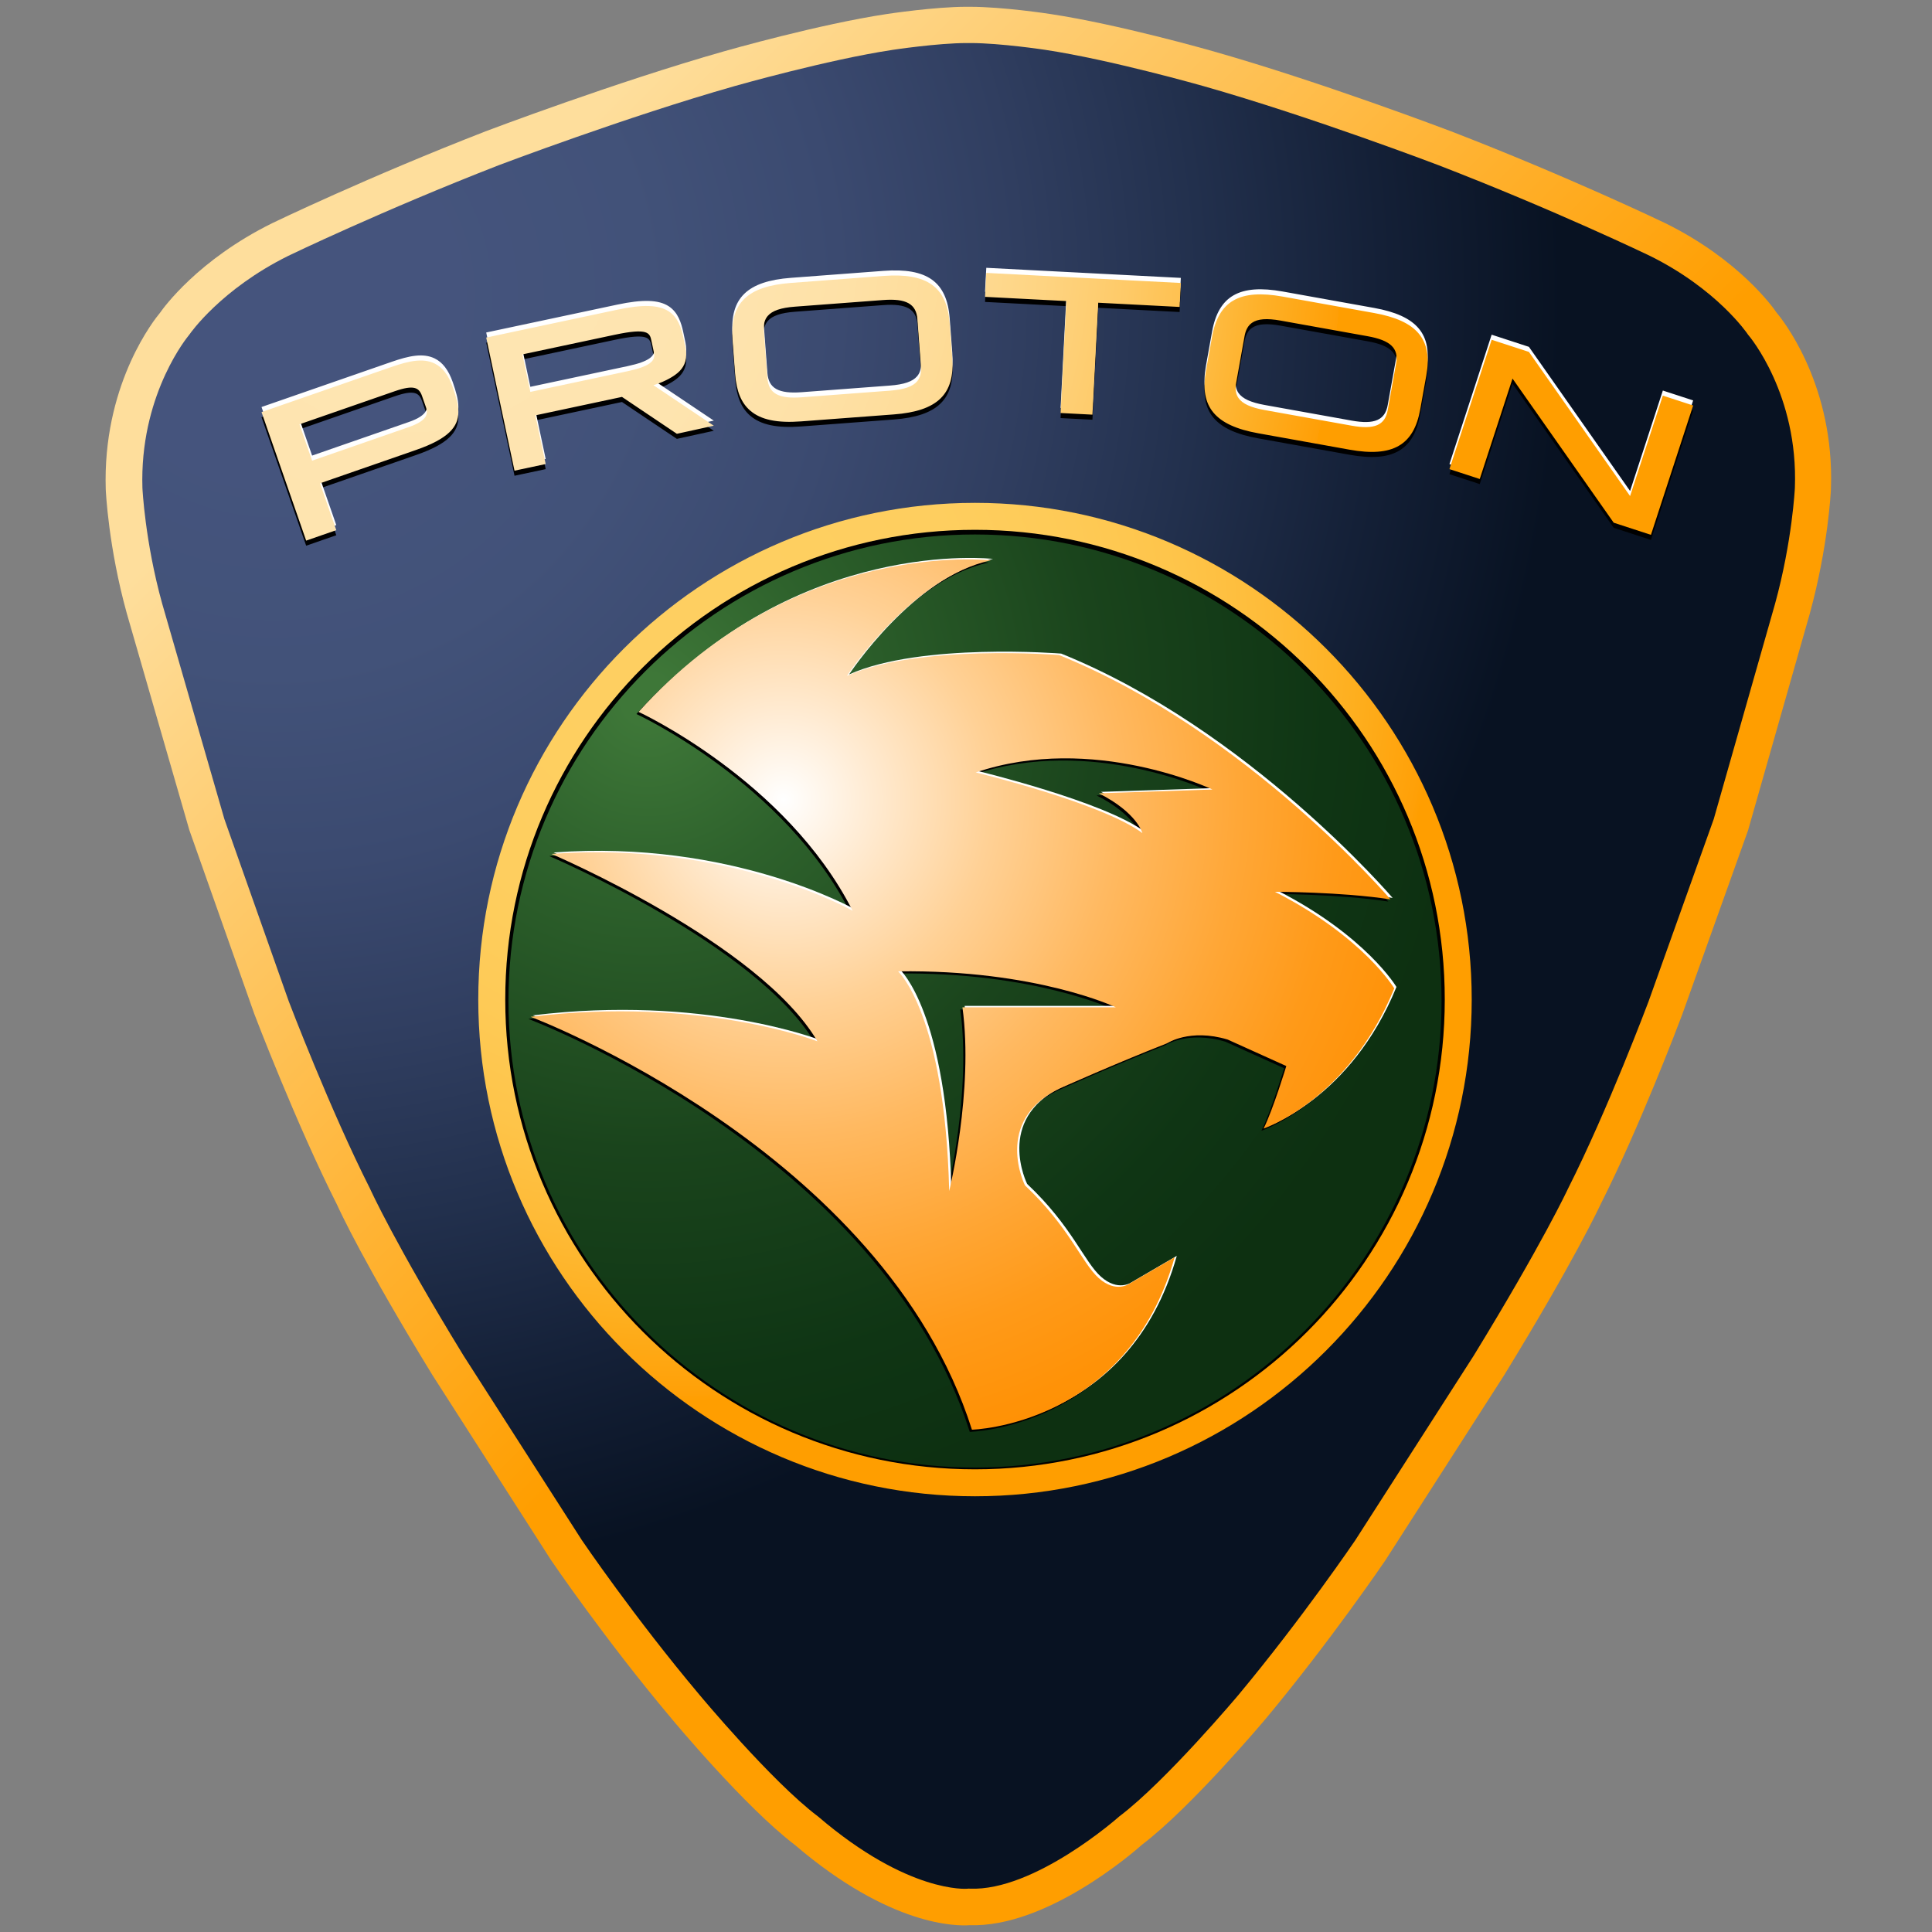 <svg clip-rule="evenodd" fill-rule="evenodd" stroke-linejoin="round" stroke-miterlimit="2" viewBox="0 0 800 800" xmlns="http://www.w3.org/2000/svg" xmlns:xlink="http://www.w3.org/1999/xlink"><rect x="0" y="0" width="800" height="800" fill="#808080" stroke="none"/><linearGradient id="a"><stop offset="0" stop-color="#fede9c"/><stop offset="1" stop-color="#ff9e00"/></linearGradient><linearGradient id="b" gradientTransform="matrix(80.409 78.96 -78.96 80.409 43.032 30.278)" gradientUnits="userSpaceOnUse" x1="0" x2="1" xlink:href="#a" y1="0" y2="0"/><linearGradient id="c" gradientTransform="matrix(80.407 78.958 -78.958 80.407 43.038 30.276)" gradientUnits="userSpaceOnUse" x1="0" x2="1" xlink:href="#a" y1="0" y2="0"/><radialGradient id="d" cx="24.393" cy="37.602" gradientUnits="userSpaceOnUse" r="149.333"><stop offset="0" stop-color="#45547d"/><stop offset=".05" stop-color="#45547d"/><stop offset=".12" stop-color="#45547d"/><stop offset=".13" stop-color="#45547d"/><stop offset=".29" stop-color="#425279"/><stop offset=".44" stop-color="#3b4a70"/><stop offset=".58" stop-color="#303e60"/><stop offset=".72" stop-color="#22304d"/><stop offset=".86" stop-color="#142037"/><stop offset="1" stop-color="#081222"/></radialGradient><radialGradient id="e" cx="40.618" cy="28.88" gradientUnits="userSpaceOnUse" r="107.753"><stop offset="0" stop-color="#fee5b2"/><stop offset=".11" stop-color="#fee5b2"/><stop offset=".34" stop-color="#fee4af"/><stop offset=".47" stop-color="#fee1a7"/><stop offset=".58" stop-color="#fedc98"/><stop offset=".68" stop-color="#fed482"/><stop offset=".77" stop-color="#feca68"/><stop offset=".85" stop-color="#febe49"/><stop offset=".92" stop-color="#feb027"/><stop offset="1" stop-color="#ff9f06"/><stop offset="1" stop-color="#ff9e00"/></radialGradient><radialGradient id="f" cx="67.779" cy="84.064" gradientUnits="userSpaceOnUse" r="94.921"><stop offset="0" stop-color="#3e7738"/><stop offset=".03" stop-color="#3e7738"/><stop offset=".22" stop-color="#2e622c"/><stop offset=".55" stop-color="#1a441c"/><stop offset=".83" stop-color="#0f3514"/><stop offset="1" stop-color="#0d3011"/></radialGradient><radialGradient id="g" cx="71.607" cy="77.626" gradientUnits="userSpaceOnUse" r="87.86"><stop offset="0" stop-color="#fecf61"/><stop offset=".11" stop-color="#fecf61"/><stop offset=".38" stop-color="#fece5f"/><stop offset=".54" stop-color="#feca56"/><stop offset=".67" stop-color="#fec449"/><stop offset=".79" stop-color="#feba36"/><stop offset=".89" stop-color="#feaf1f"/><stop offset=".99" stop-color="#ffa007"/><stop offset="1" stop-color="#ff9e00"/></radialGradient><radialGradient id="h" cx="83.523" cy="95.726" gradientUnits="userSpaceOnUse" r="82.479"><stop offset="0" stop-color="#fff"/><stop offset=".11" stop-color="#ffedd7"/><stop offset=".29" stop-color="#ffd196"/><stop offset=".47" stop-color="#ffb961"/><stop offset=".64" stop-color="#ffa737"/><stop offset=".78" stop-color="#ff9a19"/><stop offset=".91" stop-color="#ff9207"/><stop offset="1" stop-color="#ff8f00"/></radialGradient><g transform="matrix(3.572 0 0 3.572 26.05 -10.806)"><path d="m11.608 39.239c.036-.053 3.726-5.377 11.824-9.383.095-.047 11.304-5.448 25.266-10.877.137-.052 15.296-5.796 28.245-9.472.112-.031 11.108-3.159 18.929-4.341.055-.008 5.423-.819 8.89-.819h.467c3.557 0 8.925.811 8.98.819 7.82 1.182 18.818 4.308 18.927 4.34 12.947 3.676 28.017 9.419 28.166 9.476 14.045 5.425 25.261 10.826 25.373 10.879 8.07 3.994 11.67 9.308 11.705 9.361l.064.094.08.094c.059.069 5.963 7.051 5.535 18.27-.004.052-.306 6.352-2.375 13.892.006-.017-7.173 25.189-7.351 25.812-.041.112-7.828 21.899-7.828 21.899-.038.103-4.878 12.988-9.638 22.402-.057.122-3.086 6.608-11.326 20.057.02-.031-14.188 22.115-14.188 22.115-.038.055-6.279 9.256-13.975 18.507-.081.099-8.71 10.358-14.275 14.571l-.057.043-.054.048c-.101.091-10.119 8.942-17.87 8.604l-.13-.006-.151.016c-.068.007-7.087.598-17.871-8.638l-.041-.033-.044-.033c-5.56-4.211-14.096-14.466-14.182-14.569-7.79-9.258-14.041-18.455-14.101-18.546.024.037-14.173-22.11-14.173-22.11-8.213-13.404-11.15-19.882-11.179-19.946l-.036-.077c-4.764-9.42-9.684-22.308-9.731-22.439.013.039-7.534-21.321-7.725-21.864-.03-.101-7.459-25.836-7.459-25.836-2.062-7.43-2.364-13.813-2.366-13.877-.011-.321-.016-.639-.016-.955 0-10.653 5.51-17.247 5.568-17.314z" fill="url(#b)" transform="matrix(.967 0 0 .967 3.429 3.812)"/><path d="m104.762 0c-3.78 0-9.309.833-9.543.868-8.122 1.227-19.009 4.327-19.468 4.458-13.089 3.718-28.456 9.536-28.61 9.596-14.26 5.543-25.506 10.975-25.616 11.028-8.865 4.385-12.999 10.111-13.441 10.749-.63.745-6.513 8.105-6.513 20.014l.017 1.116c.014.288.319 6.941 2.528 14.9 0 .001 7.494 25.964 7.494 25.964.014.038 7.789 22.045 7.789 22.045.054.146 5.032 13.2 9.917 22.87.296.659 3.252 7.065 11.427 20.406.022.035 8.922 13.918 14.224 22.191.07.104 6.482 9.536 14.402 18.949.357.429 8.871 10.663 14.838 15.204 11.475 9.814 19.462 9.732 20.946 9.617 9.185.311 19.543-8.647 20.693-9.671 5.887-4.486 14.504-14.719 14.868-15.154 7.823-9.405 14.2-18.805 14.264-18.897.026-.035 7.758-12.09 14.242-22.196 8.413-13.728 11.439-20.219 11.564-20.488 4.634-9.159 9.282-21.408 9.796-22.775.007-.015 7.886-22.059 7.886-22.059.015-.047 7.403-25.991 7.403-25.991 2.207-8.045 2.52-14.607 2.533-14.882 0-.004.025-1.366.025-1.366 0-11.757-5.88-19.055-6.552-19.85-.388-.579-4.458-6.318-13.289-10.687-.483-.233-11.736-5.629-25.725-11.033-.646-.246-15.687-5.952-28.536-9.6-.457-.13-11.323-3.226-19.465-4.456-.229-.037-5.71-.87-9.631-.87z" fill="url(#c)" transform="matrix(.967 0 0 .967 3.429 3.812)"/><path d="m14.704 41.751c.035-.051 3.602-5.199 11.432-9.072.092-.045 10.93-5.268 24.428-10.517.133-.05 14.79-5.603 27.309-9.158.109-.03 10.741-3.054 18.302-4.197.053-.008 5.244-.792 8.595-.792h.452c3.439 0 8.629.784 8.682.792 7.561 1.143 18.195 4.166 18.3 4.196 12.518 3.555 27.088 9.107 27.233 9.162 13.579 5.245 24.423 10.467 24.532 10.519 7.802 3.861 11.283 8.999 11.317 9.051l.061.09.077.091c.058.067 5.766 6.817 5.352 17.665-.003.05-.295 6.141-2.296 13.431.006-.016-6.936 24.355-7.107 24.956-.04.109-7.569 21.174-7.569 21.174-.037.099-4.716 12.557-9.319 21.66-.054.117-2.983 6.388-10.95 19.391.02-.029-13.718 21.382-13.718 21.382-.036.054-6.07 8.95-13.512 17.894-.078.096-8.421 10.014-13.802 14.088l-.054.042-.053.047c-.098.087-9.783 8.645-17.277 8.318l-.126-.006-.146.015c-.066.007-6.852.579-17.279-8.351l-.04-.032-.042-.032c-5.376-4.071-13.629-13.986-13.712-14.086-7.531-8.951-13.576-17.843-13.634-17.932.023.036-13.703-21.376-13.703-21.376-7.94-12.96-10.78-19.224-10.808-19.285l-.035-.075c-4.607-9.108-9.363-21.569-9.409-21.695.013.037-7.284-20.615-7.468-21.139-.029-.098-7.212-24.98-7.212-24.98-1.994-7.184-2.286-13.356-2.288-13.417-.011-.311-.015-.618-.015-.924 0-10.3 5.327-16.675 5.383-16.74z" fill="url(#d)"/><g fill-rule="nonzero"><path d="m185.469 49.475s-3.199 9.811-3.798 11.643c-1.197-1.706-11.727-16.709-11.727-16.709l-4.321-1.409-.18.554-4.712 14.442 3.514 1.145s3.2-9.811 3.798-11.643c1.198 1.706 11.728 16.709 11.728 16.709l4.32 1.409 4.891-14.996zm-142.385-3.726c-1.33-.644-2.954-.306-4.982.4l-15.078 5.237 5.175 14.899 3.491-1.213s-1.578-4.542-1.887-5.432c1-.347 11.125-3.863 11.125-3.863 3.782-1.313 4.913-2.686 4.913-4.411 0-.854-.276-1.793-.646-2.857-.492-1.408-1.181-2.31-2.111-2.76zm-.993 6.073c-.235.484-.9.92-1.979 1.295 0 0-8.909 3.093-11.224 3.898-.271-.782-1.192-3.433-1.464-4.216.999-.346 11.028-3.829 11.028-3.829 2.255-.783 2.841-.425 3.184.562l.457 1.315c.065.19.098.364.098.526s-.034.311-.1.449zm64.918-15.991-.114 2.195s8.407.435 9.432.489c-.055 1.062-.673 12.976-.673 12.976l3.691.191s.617-11.913.672-12.975c1.025.053 9.432.489 9.432.489l.144-2.778-22.551-1.169zm-4.212 5.262c-.318-4.229-2.615-5.871-7.675-5.49l-10.729.808c-5.06.38-7.083 2.347-6.766 6.576l.3 3.984c.15 1.999.707 3.349 1.753 4.248 1.231 1.059 3.112 1.453 5.92 1.241l10.731-.806c5.06-.381 7.083-2.349 6.766-6.578zm-3.777 6.73c-.527.614-1.53.955-3.155 1.077l-10.216.768c-2.694.203-3.847-.443-3.982-2.231l-.412-5.472c-.056-.745.09-1.309.448-1.724.527-.613 1.53-.955 3.156-1.077l10.214-.769c2.695-.202 3.849.444 3.983 2.232l.413 5.471c.056.744-.091 1.309-.449 1.725zm52.974-7.925-10.589-1.902c-4.995-.896-7.447.502-8.196 4.676l-.707 3.931c-.75 4.175 1.064 6.339 6.059 7.237l10.591 1.902c4.994.895 7.445-.503 8.194-4.677l.705-3.931c.75-4.175-1.061-6.339-6.057-7.236zm2.554 5.847-.97 5.402c-.316 1.764-1.531 2.289-4.189 1.812l-10.083-1.811c-1.606-.289-2.567-.731-3.03-1.395-.312-.45-.4-1.026-.267-1.761l.969-5.401c.132-.736.414-1.246.866-1.559.662-.461 1.72-.542 3.323-.253l10.083 1.81c2.658.477 3.614 1.392 3.298 3.156zm-83.56 1.312c.721-.511 1.268-1.229 1.268-2.332 0-.262-.031-.544-.095-.849l-.247-1.164c-.233-1.096-.617-2.312-1.691-3.009-1.169-.758-3.01-.816-5.969-.185l-15.184 3.229 3.281 15.429 3.615-.769s-1.004-4.723-1.2-5.644c.796-.169 7.14-1.52 10.042-2.138l6.364 4.276 4.28-.938-6.994-4.697c1.582-.478 2.53-1.209 2.53-1.209zm-5.509-.415s-10.258 2.182-11.292 2.402c-.173-.809-.753-3.537-.924-4.346 1.029-.219 10.687-2.273 10.687-2.273 3.946-.839 4.084-.194 4.275.701l.277 1.302c.026.126.046.253.046.381 0 .64-.497 1.285-3.069 1.833z"/><path d="m185.469 48.298s-3.199 9.811-3.798 11.643c-1.197-1.706-11.727-16.709-11.727-16.709l-4.321-1.409-.18.554-4.712 14.442 3.514 1.145s3.2-9.811 3.798-11.643c1.198 1.706 11.728 16.709 11.728 16.709l4.32 1.409 4.891-14.996zm-142.385-3.727c-1.33-.644-2.954-.306-4.982.4l-15.078 5.237 5.175 14.899 3.491-1.212s-1.578-4.543-1.887-5.433c1-.347 11.125-3.863 11.125-3.863 3.782-1.313 4.913-2.686 4.913-4.411 0-.853-.276-1.793-.646-2.857-.492-1.408-1.181-2.31-2.111-2.76zm-.993 6.074c-.235.484-.9.921-1.979 1.295 0 0-8.909 3.094-11.224 3.898-.271-.782-1.192-3.433-1.464-4.215.999-.347 11.028-3.83 11.028-3.83 2.255-.783 2.841-.425 3.184.562l.457 1.315c.065.191.098.364.098.526 0 .161-.034.311-.1.449zm64.918-15.992-.114 2.195s8.407.435 9.432.489c-.055 1.062-.673 12.976-.673 12.976l3.691.191s.617-11.912.672-12.975c1.025.053 9.432.489 9.432.489l.144-2.778-22.551-1.169zm-4.212 5.262c-.318-4.228-2.615-5.87-7.675-5.49l-10.729.808c-5.06.38-7.083 2.348-6.766 6.576l.3 3.984c.15 1.999.707 3.349 1.753 4.248 1.231 1.059 3.112 1.453 5.92 1.241l10.731-.806c5.06-.381 7.083-2.348 6.766-6.578zm-3.777 6.73c-.527.614-1.53.955-3.155 1.077l-10.216.768c-2.694.203-3.847-.443-3.982-2.231l-.412-5.471c-.056-.746.09-1.31.448-1.725.527-.612 1.53-.955 3.156-1.077l10.214-.769c2.695-.202 3.849.444 3.983 2.232l.413 5.472c.056.745-.091 1.309-.449 1.724zm52.974-7.925-10.589-1.902c-4.995-.896-7.447.502-8.196 4.676l-.707 3.932c-.75 4.174 1.064 6.338 6.059 7.236l10.591 1.902c4.994.895 7.445-.503 8.194-4.677l.705-3.931c.75-4.175-1.061-6.339-6.057-7.236zm2.554 5.847-.97 5.402c-.316 1.764-1.531 2.289-4.189 1.812l-10.083-1.811c-1.606-.289-2.567-.731-3.03-1.395-.312-.45-.4-1.026-.267-1.761l.969-5.401c.132-.736.414-1.246.866-1.558.662-.462 1.72-.543 3.323-.253l10.083 1.809c2.658.477 3.614 1.393 3.298 3.156zm-83.56 1.312c.721-.511 1.268-1.229 1.268-2.332 0-.261-.031-.544-.095-.849l-.247-1.164c-.233-1.096-.617-2.311-1.691-3.009-1.169-.758-3.01-.816-5.969-.185l-15.184 3.229 3.281 15.429 3.615-.769s-1.004-4.723-1.2-5.644c.796-.169 7.14-1.52 10.042-2.138l6.364 4.277 4.28-.939-6.994-4.696c1.582-.479 2.53-1.21 2.53-1.21zm-5.509-.415s-10.258 2.182-11.292 2.402c-.173-.809-.753-3.537-.924-4.346 1.029-.219 10.687-2.273 10.687-2.273 3.946-.838 4.084-.194 4.275.701l.277 1.303c.026.126.046.253.046.38 0 .64-.497 1.285-3.069 1.833z" fill="#fff"/><path d="m185.469 48.886s-3.199 9.811-3.798 11.643c-1.197-1.706-11.727-16.709-11.727-16.709l-4.321-1.409-.18.554-4.712 14.442 3.514 1.145s3.2-9.811 3.798-11.643c1.198 1.706 11.728 16.709 11.728 16.709l4.32 1.409 4.891-14.996zm-142.385-3.726c-1.33-.644-2.954-.306-4.982.4l-15.078 5.237 5.175 14.899 3.491-1.213s-1.578-4.542-1.887-5.432c1-.347 11.125-3.863 11.125-3.863 3.782-1.313 4.913-2.686 4.913-4.411 0-.853-.276-1.793-.646-2.857-.492-1.408-1.181-2.31-2.111-2.76zm-.993 6.074c-.235.484-.9.92-1.979 1.295 0 0-8.909 3.094-11.224 3.898-.271-.782-1.192-3.433-1.464-4.215.999-.347 11.028-3.83 11.028-3.83 2.255-.783 2.841-.425 3.184.562l.457 1.315c.065.19.098.364.098.526 0 .161-.034.311-.1.449zm64.918-15.992-.114 2.195s8.407.435 9.432.489c-.055 1.062-.673 12.976-.673 12.976l3.691.191s.617-11.912.672-12.975c1.025.053 9.432.489 9.432.489l.144-2.778-22.551-1.169zm-4.212 5.262c-.318-4.228-2.615-5.87-7.675-5.49l-10.729.808c-5.06.38-7.083 2.347-6.766 6.576l.3 3.984c.15 1.999.707 3.349 1.753 4.248 1.231 1.059 3.112 1.453 5.92 1.241l10.731-.806c5.06-.381 7.083-2.348 6.766-6.578zm-3.777 6.73c-.527.614-1.53.955-3.155 1.077l-10.216.768c-2.694.203-3.847-.443-3.982-2.231l-.412-5.472c-.056-.745.09-1.309.448-1.724.527-.613 1.53-.955 3.156-1.077l10.214-.769c2.695-.202 3.849.444 3.983 2.232l.413 5.471c.056.746-.091 1.309-.449 1.725zm52.974-7.925-10.589-1.902c-4.995-.896-7.447.502-8.196 4.676l-.707 3.931c-.75 4.175 1.064 6.339 6.059 7.237l10.591 1.902c4.994.895 7.445-.503 8.194-4.677l.705-3.931c.75-4.175-1.061-6.339-6.057-7.236zm2.554 5.847-.97 5.402c-.316 1.764-1.531 2.289-4.189 1.812l-10.083-1.811c-1.606-.289-2.567-.731-3.03-1.395-.312-.45-.4-1.026-.267-1.761l.969-5.401c.132-.736.414-1.246.866-1.558.662-.462 1.72-.543 3.323-.254l10.083 1.81c2.658.477 3.614 1.392 3.298 3.156zm-83.56 1.312c.721-.511 1.268-1.229 1.268-2.332 0-.262-.031-.544-.095-.849l-.247-1.164c-.233-1.096-.617-2.312-1.691-3.009-1.169-.758-3.01-.816-5.969-.185l-15.184 3.229 3.281 15.429 3.615-.769s-1.004-4.723-1.2-5.644c.796-.169 7.14-1.52 10.042-2.138l6.364 4.276 4.28-.938-6.994-4.697c1.582-.478 2.53-1.209 2.53-1.209zm-5.509-.415s-10.258 2.182-11.292 2.402c-.173-.809-.753-3.537-.924-4.346 1.029-.219 10.687-2.273 10.687-2.273 3.946-.839 4.084-.194 4.275.701l.277 1.302c.026.126.046.254.046.381 0 .64-.497 1.285-3.069 1.833z" fill="url(#e)"/><path d="m51.066 118.897c0-30.142 24.523-54.663 54.666-54.663 30.144 0 54.667 24.521 54.667 54.663 0 30.144-24.523 54.666-54.667 54.666-30.143 0-54.666-24.523-54.666-54.666z" fill="url(#f)"/><path d="m50.483 119.065c0 30.464 24.785 55.249 55.249 55.249 30.465 0 55.25-24.785 55.25-55.249 0-30.463-24.785-55.247-55.25-55.247-30.464 0-55.249 24.784-55.249 55.247zm1.166 0c0-29.821 24.261-54.081 54.083-54.081s54.084 24.26 54.084 54.081c0 29.822-24.262 54.083-54.084 54.083-29.82 0-54.083-24.261-54.083-54.083z"/><path d="m48.15 118.897c0 31.751 25.832 57.582 57.582 57.582 31.751 0 57.582-25.831 57.582-57.582 0-31.749-25.831-57.579-57.582-57.579-31.75 0-57.582 25.829-57.582 57.579zm112.04 0c0 30.075-24.379 54.457-54.456 54.457s-54.457-24.382-54.457-54.457c0-30.073 24.382-54.454 54.457-54.454 30.076 0 54.456 24.38 54.456 54.454z" fill="url(#g)"/></g><path d="m107.32 68.234c-9.22 1.975-16.685 13.393-16.685 13.393 8.343-3.732 24.588-2.416 24.588-2.416 21.735 8.782 38.421 28.324 38.421 28.324-5.709-.878-13.392-.878-13.392-.878 10.318 5.27 13.832 11.199 13.832 11.199-5.27 12.954-15.149 16.247-15.149 16.247 1.097-2.195 2.633-7.246 2.633-7.246l-6.806-3.074c-4.39-1.316-7.025.439-7.025.439-6.147 2.414-12.513 5.27-12.513 5.27-7.685 3.732-3.952 11.198-3.952 11.198 5.208 4.907 6.586 9.001 8.562 10.758 1.977 1.756 3.514.659 3.514.659l5.27-3.074c-5.49 19.54-23.493 19.979-23.493 19.979-10.318-32.494-51.154-47.863-51.154-47.863 19.759-2.415 33.243 2.84 33.243 2.84-6.715-11.433-30.828-21.722-30.828-21.722 20.638-1.537 34.909 6.587 34.909 6.587-7.687-15.152-24.811-23.055-24.811-23.055 18.223-20.198 40.836-17.565 40.836-17.565zm-10.757 47.645s5.42 4.883 5.927 25.468c0 0 2.852-11.637 1.535-21.297h17.785c.001 0-9.223-4.392-25.247-4.171zm9-23.055s14.605 3.52 19.319 7.025c0 0-.609-2.369-5.049-4.609l13.173-.439c0-.001-13.831-6.588-27.443-1.977z"/><path d="m107.825 67.815c-9.224 1.976-16.689 13.393-16.689 13.393 8.343-3.732 24.592-2.415 24.592-2.415 21.735 8.781 38.421 28.323 38.421 28.323-5.709-.878-13.392-.878-13.392-.878 10.318 5.27 13.832 11.197 13.832 11.197-5.27 12.954-15.149 16.247-15.149 16.247 1.097-2.195 2.633-7.246 2.633-7.246l-6.806-3.074c-4.39-1.316-7.025.439-7.025.439-6.147 2.414-12.513 5.27-12.513 5.27-7.685 3.732-3.952 11.198-3.952 11.198 5.208 4.907 6.586 9.001 8.562 10.758 1.977 1.756 3.514.659 3.514.659l5.27-3.074c-5.49 19.54-23.493 19.979-23.493 19.979-10.321-32.494-51.158-47.863-51.158-47.863 19.759-2.415 33.244 2.84 33.244 2.84-6.715-11.433-30.829-21.72-30.829-21.72 20.639-1.537 34.909 6.587 34.909 6.587-7.684-15.15-24.808-23.053-24.808-23.053 18.222-20.2 40.837-17.567 40.837-17.567zm-10.76 47.642s5.421 4.883 5.928 25.468c0 0 2.855-11.637 1.538-21.297h17.785c0 .001-9.223-4.391-25.251-4.171zm9.004-23.051s14.605 3.519 19.32 7.025c0 0-.61-2.37-5.05-4.61l13.173-.439s-13.832-6.587-27.443-1.976z" fill="#fff"/><path d="m107.573 67.983c-9.223 1.976-16.687 13.393-16.687 13.393 8.343-3.732 24.589-2.415 24.589-2.415 21.735 8.781 38.421 28.323 38.421 28.323-5.709-.878-13.392-.878-13.392-.878 10.318 5.27 13.832 11.198 13.832 11.198-5.27 12.954-15.149 16.247-15.149 16.247 1.097-2.195 2.633-7.246 2.633-7.246l-6.806-3.074c-4.39-1.316-7.025.439-7.025.439-6.147 2.414-12.513 5.27-12.513 5.27-7.685 3.732-3.952 11.198-3.952 11.198 5.208 4.907 6.586 9.002 8.562 10.758 1.977 1.756 3.514.659 3.514.659l5.27-3.074c-5.49 19.54-23.493 19.979-23.493 19.979-10.319-32.494-51.157-47.863-51.157-47.863 19.759-2.415 33.244 2.84 33.244 2.84-6.715-11.433-30.828-21.721-30.828-21.721 20.638-1.537 34.908 6.587 34.908 6.587-7.684-15.15-24.808-23.053-24.808-23.053 18.222-20.2 40.837-17.567 40.837-17.567zm-10.76 47.643s5.421 4.883 5.928 25.468c0 0 2.854-11.637 1.537-21.297h17.785s-9.223-4.392-25.25-4.171zm9.003-23.054s14.605 3.52 19.32 7.026c0 0-.61-2.37-5.05-4.61l13.173-.439s-13.831-6.587-27.443-1.977z" fill="url(#h)"/></g></svg>